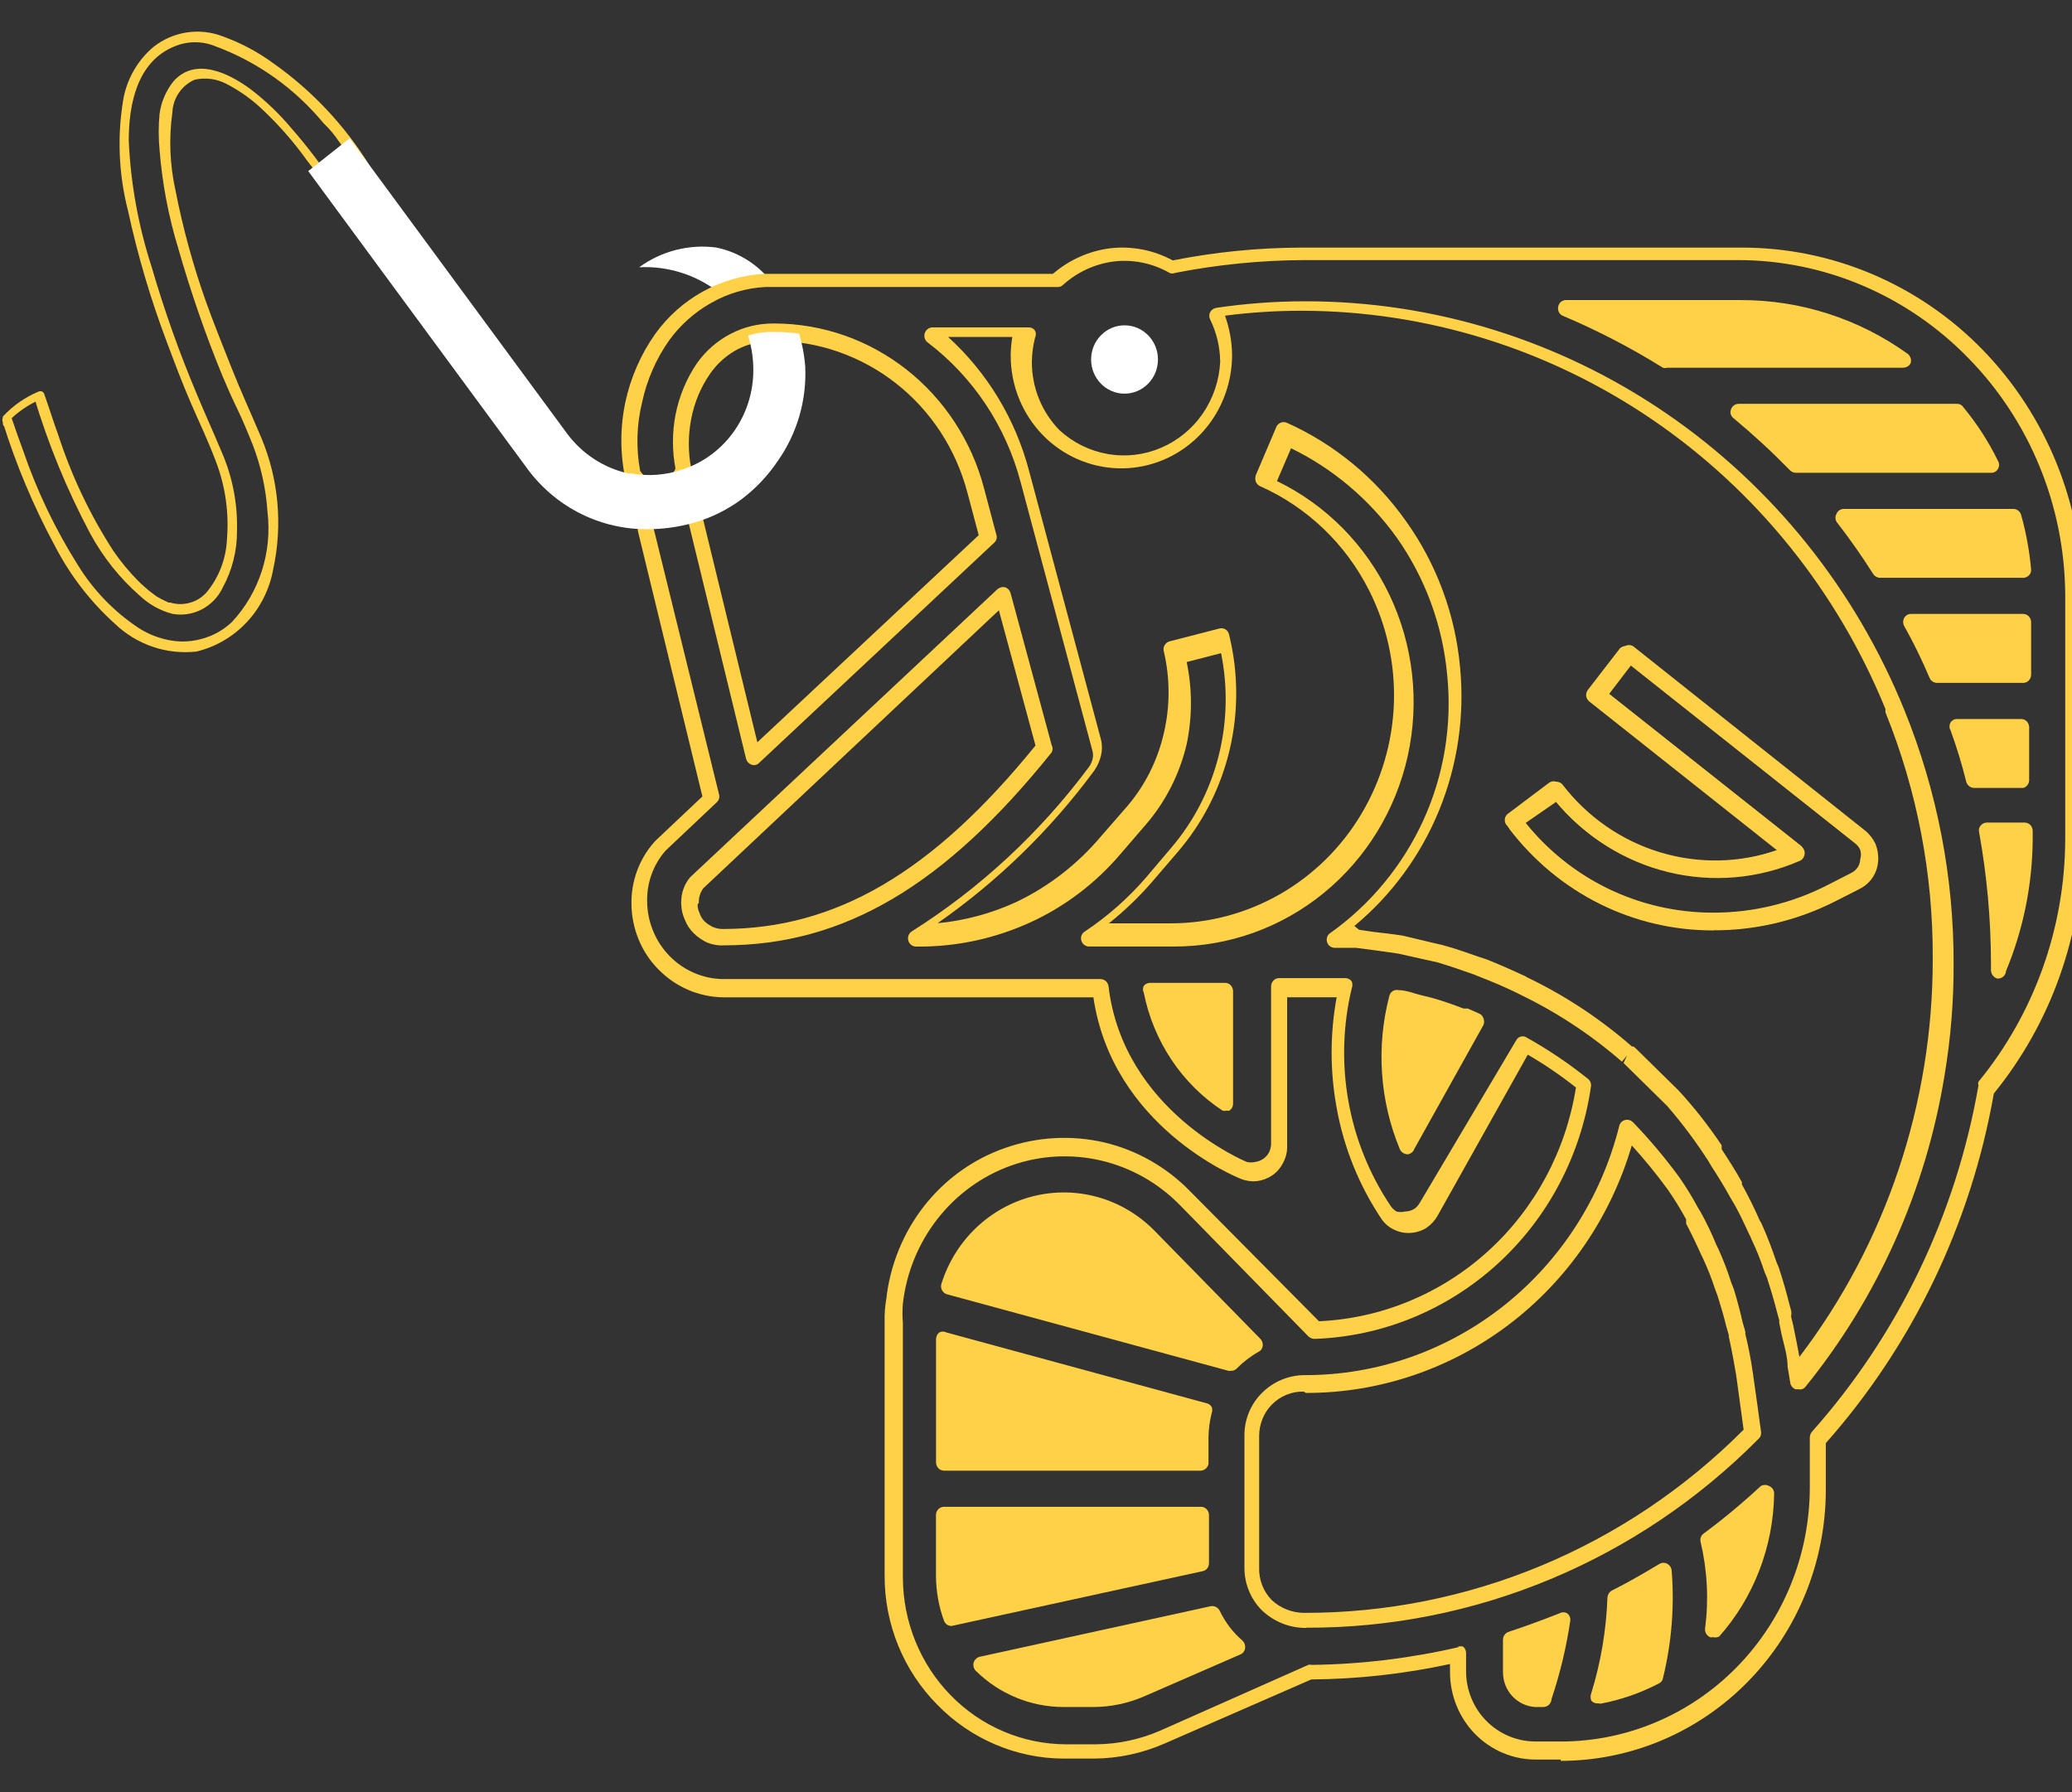 <!-- Generated by IcoMoon.io -->
<svg version="1.1" xmlns="http://www.w3.org/2000/svg" width="37" height="32" viewBox="0 0 37 32">
<rect x="0" y="0" width="37" height="32" fill="#333333" stroke="none"/>
<path fill="#ffd147" d="M12.899 16.882c-0.094 0-0.187-0.018-0.275-0.053-0.086-0.042-0.166-0.097-0.235-0.164-0.071-0.069-0.126-0.153-0.161-0.246-0.039-0.085-0.060-0.176-0.063-0.27-0.003-0.015-0.003-0.031 0-0.047 0-0.162 0.057-0.318 0.161-0.44l5.484-5.14c0.019-0.017 0.041-0.028 0.065-0.035s0.049-0.006 0.073-0.001c0.024 0.008 0.045 0.022 0.062 0.040s0.029 0.041 0.036 0.065l0.734 2.714c0.011 0.020 0.017 0.042 0.017 0.064s-0.006 0.045-0.017 0.065c-1.916 2.386-3.717 3.446-5.857 3.446h-0.023zM12.457 16.155c0 0.051 0.012 0.101 0.034 0.146 0.018 0.058 0.050 0.11 0.092 0.152 0.044 0.041 0.095 0.075 0.149 0.1 0.055 0.023 0.113 0.035 0.172 0.035 2.025 0 3.752-1.014 5.587-3.276l-0.654-2.415-5.278 4.964c-0.055 0.074-0.083 0.165-0.080 0.258l-0.023 0.035z"></path>
<path fill="#fff" d="M13.754 5.013h-0.109c-0.283 0.015-0.561 0.083-0.82 0.199-0.406-0.31-0.905-0.465-1.411-0.44 0.399-0.29 0.891-0.416 1.377-0.352 0.377 0.077 0.717 0.284 0.964 0.586v0.006z"></path>
<path fill="#ffd147" d="M27.872 31.418h-0.459c-0.403-0.002-0.788-0.166-1.073-0.457s-0.445-0.685-0.447-1.097v-0.152c-0.815 0.177-1.645 0.269-2.478 0.276l-2.616 1.143c-0.399 0.175-0.828 0.267-1.262 0.27h-0.545c-0.846-0.003-1.657-0.349-2.254-0.961-0.3-0.302-0.537-0.661-0.699-1.058s-0.244-0.822-0.242-1.252v-4.537c-0.003-0.132 0.006-0.263 0.029-0.393 0.067-0.61 0.302-1.187 0.677-1.666s0.877-0.838 1.445-1.036c0.569-0.2 1.18-0.234 1.767-0.1 0.585 0.138 1.121 0.443 1.543 0.879l2.295 2.315c1.118-0.050 2.185-0.493 3.021-1.253s1.39-1.792 1.568-2.921c-0.273-0.216-0.56-0.412-0.86-0.586l-1.612 2.878c-0.050 0.087-0.119 0.161-0.201 0.217-0.087 0.053-0.186 0.083-0.287 0.088v0c-0.103 0.006-0.206-0.016-0.298-0.064-0.085-0.040-0.158-0.103-0.212-0.182-0.401-0.597-0.675-1.274-0.803-1.987-0.12-0.653-0.12-1.323 0-1.975h-0.884v2.667c0.001 0.103-0.025 0.204-0.075 0.293-0.045 0.090-0.112 0.167-0.195 0.223-0.081 0.054-0.174 0.088-0.27 0.1-0.097 0.010-0.196-0.004-0.287-0.041-0.092-0.035-2.295-0.938-2.633-3.241h-6.62c-0.431-0.008-0.843-0.187-1.147-0.498-0.152-0.153-0.273-0.336-0.355-0.537s-0.126-0.417-0.127-0.635c-0.006-0.407 0.14-0.801 0.407-1.102l0.040-0.041 0.82-0.774-1.147-4.718c-0.048-0.215-0.016-0.441 0.092-0.633l-0.063-0.029c-0.114-0.067-0.204-0.17-0.258-0.293-0.095-0.45-0.095-0.916 0-1.366 0.094-0.439 0.276-0.855 0.533-1.219 0.225-0.313 0.515-0.571 0.849-0.756 0.336-0.186 0.708-0.294 1.090-0.317h5.163c0.291-0.251 0.648-0.41 1.027-0.457 0.384-0.044 0.772 0.032 1.113 0.217 0.756-0.15 1.524-0.226 2.295-0.229h7.853c0.803-0.002 1.598 0.158 2.339 0.472s1.415 0.775 1.98 1.357c1.139 1.175 1.78 2.76 1.784 4.414v4.378c-0.002 1.638-0.564 3.224-1.589 4.484-0.408 2.327-1.448 4.49-3 6.242v0.838c-0.002 1.282-0.501 2.511-1.388 3.418s-2.090 1.416-3.345 1.418v-0.023zM26.036 29.402c0.030-0.009 0.062-0.009 0.092 0 0.017 0.014 0.030 0.032 0.039 0.052s0.013 0.042 0.013 0.065v0.317c-0.001 0.166 0.031 0.33 0.093 0.483s0.153 0.292 0.268 0.408c0.232 0.235 0.545 0.367 0.872 0.369h0.459c1.179 0 2.31-0.479 3.144-1.33s1.302-2.007 1.302-3.212v-0.891c0.002-0.037 0.016-0.072 0.040-0.1 1.542-1.733 2.572-3.877 2.972-6.184-0.008-0.021-0.008-0.044 0-0.064 0.995-1.213 1.543-2.743 1.549-4.326v-4.378c-0.012-1.579-0.63-3.090-1.721-4.208-0.539-0.556-1.181-0.998-1.887-1.3s-1.465-0.458-2.231-0.459h-7.762c-0.77 0.004-1.538 0.081-2.295 0.229-0.015 0.007-0.032 0.011-0.049 0.011s-0.033-0.004-0.049-0.011c-0.3-0.172-0.645-0.244-0.987-0.205-0.338 0.041-0.656 0.186-0.912 0.416-0.013 0.013-0.028 0.024-0.045 0.031s-0.035 0.011-0.053 0.010h-5.226c-0.336 0.018-0.664 0.114-0.958 0.281-0.297 0.166-0.556 0.396-0.757 0.674-0.233 0.332-0.397 0.709-0.482 1.108-0.097 0.399-0.109 0.815-0.034 1.219 0.032 0.051 0.075 0.093 0.126 0.123 0.060 0.033 0.127 0.049 0.195 0.047h0.092c0.039-0.014 0.076-0.033 0.109-0.059 0.049-0.040 0.087-0.093 0.109-0.152-0.060-0.315-0.060-0.64 0-0.955 0.064-0.332 0.195-0.648 0.384-0.926 0.156-0.22 0.362-0.399 0.599-0.523s0.5-0.187 0.766-0.186h0.029c0.85 0.004 1.675 0.293 2.348 0.823s1.159 1.27 1.381 2.108l0.224 0.844c0.008 0.025 0.009 0.052 0.001 0.077s-0.022 0.047-0.042 0.064l-4.193 3.927c-0.017 0.019-0.039 0.033-0.064 0.039s-0.050 0.005-0.074-0.004c-0.024-0.008-0.045-0.022-0.062-0.040s-0.029-0.041-0.036-0.065l-1.027-4.214c-0.012-0.083-0.041-0.163-0.085-0.234s-0.104-0.131-0.173-0.176c-0.048-0.032-0.103-0.051-0.161-0.053h-0.069c-0.073 0.059-0.127 0.14-0.153 0.231s-0.025 0.189 0.004 0.279l1.182 4.806c0.006 0.025 0.005 0.052-0.003 0.077s-0.023 0.047-0.043 0.064l-0.906 0.856c-0.218 0.245-0.337 0.566-0.333 0.897 0 0.37 0.144 0.726 0.4 0.988s0.603 0.411 0.966 0.412h6.729c0.035 0 0.069 0.013 0.096 0.037s0.043 0.057 0.048 0.092c0.264 2.227 2.444 3.124 2.467 3.136 0.051 0.012 0.104 0.012 0.155 0 0.049-0.007 0.096-0.025 0.138-0.053s0.078-0.066 0.103-0.111c0.025-0.049 0.039-0.103 0.040-0.158v-2.813c0-0.039 0.015-0.076 0.042-0.104s0.063-0.043 0.101-0.043h0.62c0.195 0 0.39 0 0.574 0 0.020 0.002 0.040 0.008 0.058 0.018s0.033 0.024 0.045 0.041c0.008 0.020 0.012 0.040 0.012 0.062s-0.004 0.042-0.012 0.062c-0.159 0.662-0.178 1.352-0.058 2.022s0.379 1.308 0.757 1.869c0.027 0.039 0.063 0.071 0.103 0.094 0.047 0.012 0.096 0.012 0.143 0 0.060 0 0.12-0.016 0.172-0.047 0.043-0.030 0.078-0.071 0.103-0.117l1.715-2.89c0.008-0.017 0.020-0.032 0.034-0.044s0.031-0.021 0.049-0.026c0.018-0.005 0.037-0.006 0.055-0.003s0.036 0.010 0.051 0.020c0.384 0.215 0.751 0.462 1.096 0.739 0.020 0.016 0.035 0.036 0.044 0.060s0.012 0.050 0.008 0.075c-0.176 1.224-0.766 2.346-1.669 3.169s-2.060 1.297-3.27 1.338c-0.038-0.001-0.074-0.016-0.103-0.041l-2.295-2.345c-0.387-0.396-0.875-0.673-1.409-0.798s-1.091-0.095-1.608 0.089c-0.516 0.184-0.97 0.512-1.312 0.948s-0.557 0.96-0.621 1.514c-0.010 0.115-0.010 0.231 0 0.346v4.548c0.002 0.788 0.308 1.544 0.853 2.102s1.284 0.873 2.055 0.876h0.545c0.395-0.004 0.784-0.088 1.147-0.246l2.639-1.172c0.019-0.006 0.039-0.006 0.057 0 0.884-0.011 1.765-0.117 2.627-0.317l-0.011-0.006zM12.182 8.706c0.098 0.067 0.182 0.153 0.247 0.254s0.11 0.214 0.131 0.332l0.964 3.962 3.953-3.698-0.201-0.756c-0.203-0.776-0.649-1.462-1.272-1.952s-1.385-0.758-2.17-0.762c-0.226-0.004-0.45 0.046-0.654 0.146-0.198 0.104-0.37 0.254-0.499 0.44-0.168 0.242-0.283 0.518-0.338 0.809-0.057 0.292-0.057 0.593 0 0.885 0.006 0.023 0.006 0.047 0 0.070-0.028 0.103-0.084 0.196-0.161 0.27z"></path>
<path fill="#ffd147" d="M35.249 13.922h0.883v-0.938h-1.147c0.104 0.308 0.192 0.621 0.264 0.938z"></path>
<path fill="#ffd147" d="M36.132 14.069h-0.883c-0.032-0.001-0.062-0.013-0.087-0.033s-0.043-0.048-0.051-0.079c-0.077-0.312-0.171-0.619-0.281-0.92-0.012-0.020-0.018-0.044-0.018-0.067s0.006-0.047 0.018-0.067c0.012-0.020 0.029-0.036 0.049-0.048s0.043-0.017 0.066-0.017h1.147c0.038 0 0.075 0.015 0.101 0.043s0.042 0.065 0.042 0.104v0.938c0.001 0.033-0.008 0.065-0.027 0.091s-0.046 0.046-0.076 0.055zM35.364 13.776h0.625v-0.645h-0.82c0.069 0.199 0.132 0.41 0.195 0.645z"></path>
<path fill="#ffd147" d="M34.589 12.047h1.543v-0.938h-2.002c0.166 0.305 0.321 0.615 0.459 0.938z"></path>
<path fill="#ffd147" d="M36.132 12.193h-1.543c-0.028 0-0.055-0.008-0.079-0.024s-0.042-0.038-0.053-0.064c-0.134-0.317-0.285-0.626-0.453-0.926-0.013-0.022-0.019-0.048-0.019-0.073s0.007-0.051 0.019-0.073c0.012-0.022 0.030-0.039 0.051-0.052s0.045-0.019 0.070-0.019h2.002c0.038 0 0.074 0.015 0.101 0.043s0.042 0.065 0.042 0.104v0.938c0 0.038-0.014 0.074-0.040 0.102s-0.061 0.043-0.098 0.045zM34.681 11.9h1.308v-0.645h-1.629c0.126 0.217 0.229 0.434 0.321 0.645v0z"></path>
<path fill="#ffd147" d="M33.574 10.171h2.536c-0.028-0.317-0.086-0.631-0.172-0.938h-3.029c0.235 0.299 0.459 0.615 0.665 0.938z"></path>
<path fill="#ffd147" d="M36.109 10.317h-2.536c-0.024 0-0.047-0.006-0.068-0.017s-0.039-0.027-0.053-0.047c-0.199-0.316-0.417-0.627-0.654-0.932-0.014-0.023-0.022-0.049-0.022-0.076s0.008-0.053 0.022-0.076c0.011-0.025 0.029-0.046 0.051-0.060s0.048-0.022 0.075-0.022h3.029c0.031 0 0.061 0.010 0.086 0.029s0.043 0.046 0.052 0.076c0.089 0.316 0.148 0.64 0.178 0.967 0.003 0.020 0.001 0.040-0.005 0.060s-0.016 0.037-0.030 0.052c-0.016 0.017-0.036 0.030-0.058 0.038s-0.045 0.011-0.068 0.009zM33.654 10.024h2.295c-0.023-0.218-0.063-0.434-0.12-0.645h-2.616c0.149 0.211 0.298 0.404 0.442 0.645z"></path>
<path fill="#ffd147" d="M32.065 8.295h3.488c-0.168-0.335-0.372-0.65-0.608-0.938h-3.901c0.358 0.292 0.699 0.605 1.021 0.938v0z"></path>
<path fill="#ffd147" d="M35.576 8.442h-3.511c-0.039-0.002-0.076-0.018-0.103-0.047-0.319-0.326-0.654-0.635-1.004-0.926-0.025-0.018-0.043-0.044-0.052-0.074s-0.006-0.062 0.006-0.090c0.010-0.027 0.028-0.051 0.052-0.068s0.051-0.026 0.080-0.026h3.901c0.021-0.001 0.042 0.003 0.061 0.012s0.036 0.023 0.048 0.041c0.246 0.296 0.455 0.62 0.625 0.967 0.013 0.021 0.019 0.046 0.019 0.070s-0.007 0.049-0.019 0.070c-0.011 0.019-0.025 0.036-0.043 0.048s-0.038 0.020-0.060 0.023v0zM32.134 8.149h3.184c-0.127-0.227-0.273-0.443-0.436-0.645h-3.442c0.27 0.211 0.499 0.428 0.711 0.645h-0.017z"></path>
<path fill="#ffd147" d="M0.141 7.492v-0.047 0.088c0.164-0.17 0.359-0.305 0.574-0.399l-0.109-0.053c0.253 0.847 0.59 1.666 1.004 2.444 0.23 0.425 0.533 0.805 0.895 1.12 0.163 0.151 0.36 0.26 0.574 0.316 0.178 0.032 0.362 0.004 0.523-0.079s0.292-0.218 0.372-0.384c0.174-0.317 0.263-0.674 0.258-1.037 0.011-0.484-0.085-0.965-0.281-1.407-0.138-0.334-0.293-0.668-0.43-1.002-0.316-0.746-0.588-1.512-0.815-2.292-0.235-0.726-0.372-1.481-0.407-2.245 0-0.656 0.149-1.418 0.82-1.688 0.234-0.097 0.495-0.097 0.729 0 0.752 0.278 1.418 0.753 1.933 1.377 0.104 0.098 0.196 0.208 0.275 0.328 0.138 0.182 0.27 0.363 0.39 0.557v-0.117l-0.574 0.352h0.115c-0.237-0.365-0.5-0.711-0.786-1.037-0.215-0.257-0.458-0.489-0.723-0.692-0.379-0.281-0.981-0.586-1.377-0.147-0.136 0.168-0.223 0.371-0.252 0.586-0.020 0.212-0.020 0.426 0 0.639 0.047 0.597 0.159 1.187 0.333 1.758 0.222 0.777 0.486 1.54 0.792 2.286 0.086 0.205 0.178 0.41 0.264 0.586s0.189 0.422 0.275 0.639c0.148 0.384 0.237 0.79 0.264 1.202 0.042 0.355 0.007 0.715-0.103 1.055s-0.292 0.65-0.534 0.909c-0.147 0.139-0.324 0.239-0.516 0.293-0.186 0.056-0.382 0.068-0.574 0.035-0.204-0.035-0.399-0.11-0.574-0.223-0.44-0.291-0.812-0.677-1.090-1.131-0.4-0.635-0.726-1.315-0.97-2.028-0.075-0.199-0.143-0.399-0.207-0.586-0.004-0.011-0.010-0.021-0.018-0.029s-0.018-0.014-0.028-0.018c-0.022-0.009-0.047-0.009-0.069 0-0.020 0.007-0.036 0.022-0.046 0.041-0.008 0.023-0.008 0.048 0 0.070 0.24 0.77 0.553 1.514 0.935 2.221 0.271 0.523 0.633 0.992 1.067 1.383 0.193 0.186 0.424 0.326 0.675 0.412s0.518 0.115 0.782 0.086c0.344-0.082 0.657-0.265 0.901-0.526s0.407-0.59 0.471-0.945c0.171-0.785 0.097-1.605-0.212-2.345-0.178-0.422-0.367-0.832-0.534-1.254s-0.316-0.791-0.453-1.172c-0.23-0.647-0.413-1.312-0.545-1.987-0.102-0.458-0.122-0.93-0.057-1.395 0.005-0.126 0.045-0.248 0.115-0.351s0.167-0.185 0.281-0.235c0.194-0.045 0.397-0.018 0.574 0.076 0.246 0.127 0.472 0.291 0.671 0.486 0.281 0.268 0.537 0.562 0.763 0.879 0.138 0.17 0.258 0.352 0.379 0.533 0.016 0.021 0.038 0.035 0.063 0.041 0.021 0.005 0.042 0.005 0.063 0l0.574-0.358c0.011-0.006 0.020-0.014 0.027-0.025s0.012-0.022 0.013-0.034c0.005-0.021 0.005-0.043 0-0.064-0.447-0.722-1.033-1.344-1.721-1.829-0.278-0.204-0.583-0.365-0.906-0.481-0.206-0.079-0.427-0.102-0.644-0.068s-0.422 0.124-0.595 0.262c-0.271 0.231-0.458 0.549-0.528 0.903-0.118 0.672-0.090 1.362 0.080 2.022 0.173 0.798 0.405 1.582 0.694 2.345 0.138 0.369 0.275 0.733 0.43 1.090s0.321 0.703 0.453 1.061c0.163 0.435 0.227 0.902 0.189 1.366-0.016 0.344-0.14 0.673-0.356 0.938-0.079 0.093-0.182 0.161-0.298 0.193-0.116 0.035-0.24 0.035-0.356 0h-0.029l-0.063-0.029c-0.053-0.024-0.105-0.051-0.155-0.082l-0.040-0.029-0.092-0.070c-0.069-0.059-0.138-0.117-0.195-0.176-0.163-0.164-0.31-0.342-0.442-0.533-0.417-0.644-0.749-1.342-0.987-2.075-0.086-0.234-0.161-0.481-0.247-0.721-0.002-0.011-0.007-0.022-0.014-0.031s-0.016-0.017-0.026-0.022c-0.010-0.004-0.021-0.007-0.032-0.007s-0.022 0.002-0.032 0.007c-0.241 0.1-0.459 0.252-0.637 0.445-0.003 0.013-0.003 0.028 0 0.041-0.003 0.014-0.003 0.028 0 0.041-0.003 0.017-0.003 0.035 0 0.053 0 0 0 0.041 0.046 0.047 0.010 0.004 0.021 0.007 0.032 0.007s0.022-0.002 0.032-0.007c0.011-0.003 0.021-0.009 0.029-0.017s0.014-0.019 0.017-0.030c0-0.020-0.007-0.039-0.019-0.054s-0.030-0.025-0.049-0.028v0z"></path>
<path fill="#ffd147" d="M33.981 6.42c-0.848-0.609-1.86-0.937-2.897-0.938h-3.121c0.627 0.261 1.231 0.574 1.807 0.938h4.211z"></path>
<path fill="#ffd147" d="M33.981 6.566h-4.211c-0.024 0.008-0.050 0.008-0.075 0-0.571-0.355-1.167-0.665-1.784-0.926-0.031-0.012-0.058-0.035-0.073-0.065s-0.020-0.065-0.013-0.099c0.005-0.033 0.022-0.063 0.048-0.085s0.057-0.033 0.090-0.033h3.121c1.068-0.002 2.11 0.333 2.983 0.961 0.024 0.019 0.041 0.045 0.051 0.074s0.010 0.061 0.001 0.090c-0.012 0.026-0.032 0.048-0.057 0.062s-0.053 0.021-0.081 0.020zM29.811 6.273h3.677c-0.733-0.423-1.561-0.645-2.404-0.645h-2.461c0.419 0.193 0.809 0.41 1.188 0.639v0.006z"></path>
<path fill="#fff" d="M13.897 8.219c-0.181 0.272-0.406 0.51-0.665 0.703-0.247 0.181-0.523 0.318-0.815 0.404-0.298 0.088-0.608 0.129-0.918 0.123-0.413-0.007-0.818-0.111-1.185-0.305s-0.684-0.473-0.926-0.814l-3.884-5.275 0.74-0.586 3.884 5.275c0.269 0.361 0.656 0.613 1.090 0.709h0.046c0.309 0.056 0.626 0.032 0.924-0.070 0.382-0.125 0.713-0.375 0.941-0.713s0.341-0.742 0.321-1.151c-0.007-0.179-0.038-0.357-0.092-0.527 0.15-0.048 0.307-0.070 0.465-0.064 0.15-0.002 0.299 0.008 0.447 0.029 0.057 0.191 0.094 0.387 0.109 0.586 0.028 0.598-0.142 1.188-0.482 1.676v0z"></path>
<path fill="#ffd147" d="M21.905 19.684v-2.010h-1.314c0.080 0.41 0.241 0.799 0.471 1.145s0.527 0.64 0.871 0.866h-0.029z"></path>
<path fill="#ffd147" d="M21.905 19.83c-0.024 0.008-0.050 0.008-0.075 0-0.36-0.237-0.67-0.545-0.911-0.907s-0.409-0.769-0.494-1.197c-0.010-0.019-0.015-0.040-0.015-0.061s0.005-0.043 0.015-0.062c0.013-0.016 0.030-0.030 0.049-0.039s0.039-0.014 0.060-0.014h1.342c0.038 0 0.075 0.015 0.101 0.043s0.042 0.065 0.042 0.104v2.010c0 0.026-0.007 0.052-0.020 0.075s-0.032 0.041-0.055 0.054l-0.040-0.006zM20.758 17.82c0.081 0.327 0.219 0.637 0.407 0.914 0.169 0.253 0.374 0.478 0.608 0.668v-1.583h-1.015z"></path>
<path fill="#ffd147" d="M26.088 18.142c-0.189-0.064-0.379-0.135-0.574-0.188l-0.195-0.047-0.39-0.088c-0.23 0.877-0.166 1.808 0.184 2.643l1.233-2.21-0.201-0.088-0.057-0.023z"></path>
<path fill="#ffd147" d="M25.124 20.61c-0.027-0.002-0.052-0.012-0.074-0.027s-0.040-0.036-0.052-0.061c-0.36-0.865-0.426-1.829-0.189-2.737 0.004-0.018 0.012-0.035 0.022-0.050s0.024-0.028 0.039-0.038c0.015-0.010 0.033-0.016 0.051-0.019s0.036-0.002 0.054 0.002c0.138 0 0.27 0.059 0.396 0.088l0.189 0.047c0.195 0.053 0.39 0.123 0.574 0.193h0.075l0.201 0.088c0.019 0.007 0.036 0.019 0.050 0.034s0.024 0.034 0.030 0.054c0.008 0.018 0.012 0.038 0.012 0.059s-0.004 0.040-0.012 0.059l-1.233 2.21c-0.009 0.028-0.027 0.053-0.051 0.071s-0.052 0.028-0.081 0.029zM25.049 17.996c-0.161 0.705-0.125 1.442 0.103 2.128l1.004-1.799-0.109-0.041c-0.189-0.064-0.373-0.135-0.574-0.188l-0.195-0.047-0.229-0.053z"></path>
<path fill="#ffd147" d="M23.323 29.068c-0.294 0.002-0.577-0.111-0.792-0.317-0.1-0.1-0.178-0.22-0.231-0.352s-0.080-0.273-0.078-0.416v-2.345c-0.001-0.142 0.025-0.282 0.078-0.413s0.132-0.25 0.231-0.349c0.206-0.208 0.485-0.324 0.774-0.322 1.286 0.001 2.535-0.436 3.551-1.242s1.74-1.934 2.059-3.207c0.006-0.026 0.018-0.049 0.037-0.068s0.041-0.032 0.066-0.038c0.024-0.006 0.049-0.006 0.073 0s0.046 0.018 0.065 0.035c0.302 0.312 0.582 0.645 0.838 0.996 0.121 0.175 0.232 0.357 0.333 0.545l0.040 0.064c0.103 0.188 0.195 0.375 0.281 0.586l0.040 0.082c0.086 0.191 0.161 0.386 0.224 0.586l0.052 0.135c0.057 0.188 0.109 0.383 0.155 0.586l0.046 0.158c0.003 0.014 0.003 0.027 0 0.041 0.058 0.236 0.104 0.475 0.138 0.715l0.075 0.533 0.069 0.504c0.004 0.022 0.002 0.045-0.005 0.067s-0.019 0.041-0.036 0.056c-2.151 2.173-5.058 3.387-8.083 3.376zM23.282 24.848c-0.106-0.003-0.212 0.017-0.31 0.057s-0.188 0.101-0.263 0.177c-0.071 0.073-0.128 0.16-0.166 0.256s-0.058 0.198-0.058 0.301v2.345c-0.004 0.108 0.013 0.216 0.052 0.317s0.097 0.192 0.172 0.269c0.157 0.146 0.361 0.227 0.574 0.229 2.937 0.007 5.758-1.168 7.853-3.271l-0.132-0.967c-0.034-0.205-0.075-0.434-0.132-0.692-0.001-0.010-0.001-0.020 0-0.029l-0.046-0.158c-0.046-0.188-0.098-0.363-0.155-0.545l-0.046-0.123c-0.060-0.184-0.131-0.364-0.212-0.539l-0.040-0.082c-0.086-0.193-0.172-0.369-0.264-0.545v-0.041c0.001-0.012 0.001-0.023 0-0.035-0.101-0.186-0.212-0.366-0.333-0.539-0.198-0.271-0.411-0.532-0.637-0.78-0.375 1.279-1.144 2.401-2.193 3.197s-2.322 1.225-3.629 1.222l-0.034-0.023z"></path>
<path fill="#ffd147" d="M28.818 28.54c-0.021 0.597-0.119 1.188-0.293 1.758 0.349-0.065 0.688-0.181 1.004-0.346 0.15-0.613 0.201-1.246 0.149-1.876-0.281 0.146-0.568 0.305-0.86 0.463z"></path>
<path fill="#ffd147" d="M28.526 30.416c-0.041 0-0.080-0.017-0.109-0.047-0.009-0.022-0.014-0.046-0.014-0.070s0.005-0.048 0.014-0.070c0.17-0.551 0.266-1.123 0.287-1.7 0.002-0.027 0.010-0.052 0.024-0.075s0.033-0.041 0.056-0.054c0.304-0.152 0.574-0.311 0.849-0.475 0.022-0.013 0.047-0.020 0.072-0.020s0.050 0.007 0.072 0.020c0.021 0.012 0.038 0.029 0.051 0.049s0.021 0.044 0.023 0.068c0.052 0.645-0.001 1.295-0.155 1.922-0.003 0.020-0.011 0.039-0.023 0.055s-0.028 0.029-0.045 0.038c-0.329 0.172-0.681 0.295-1.044 0.363l-0.057-0.006zM28.962 28.622c-0.027 0.491-0.104 0.978-0.229 1.454 0.233-0.060 0.46-0.145 0.677-0.252 0.113-0.501 0.162-1.016 0.143-1.53-0.189 0.111-0.356 0.246-0.591 0.328z"></path>
<path fill="#ffd147" d="M21.447 27.052h-4.589v1.096c0 0.252 0.045 0.502 0.132 0.739l4.457-0.973v-0.862z"></path>
<path fill="#ffd147" d="M16.989 29.033c-0.029 0-0.056-0.009-0.080-0.026s-0.042-0.040-0.052-0.068c-0.093-0.253-0.141-0.521-0.143-0.791v-1.096c0-0.039 0.015-0.076 0.042-0.104s0.063-0.043 0.101-0.043h4.589c0.038 0 0.074 0.015 0.101 0.043s0.042 0.065 0.042 0.104v0.862c0 0.034-0.011 0.066-0.032 0.092s-0.050 0.043-0.083 0.049l-4.486 0.979zM16.989 27.198v0.95c-0.002 0.199 0.027 0.397 0.086 0.586l4.216-0.92v-0.586l-4.303-0.029z"></path>
<path fill="#ffd147" d="M21.447 25.645c0.001-0.159 0.022-0.316 0.063-0.469l-4.652-1.266v2.204h4.589v-0.469z"></path>
<path fill="#ffd147" d="M21.447 26.26h-4.589c-0.038 0-0.074-0.015-0.101-0.043s-0.042-0.065-0.042-0.104v-2.204c0-0.023 0.006-0.045 0.016-0.065s0.024-0.038 0.042-0.052c0.020-0.010 0.041-0.016 0.063-0.016s0.044 0.005 0.063 0.016l4.652 1.266c0.018 0.004 0.035 0.012 0.049 0.023s0.027 0.025 0.037 0.041c0.014 0.036 0.014 0.076 0 0.111-0.036 0.142-0.055 0.287-0.057 0.434v0.469c-0.005 0.033-0.021 0.063-0.045 0.085s-0.055 0.036-0.087 0.038zM17.001 25.967h4.302v-0.322c0-0.122 0.012-0.244 0.034-0.363l-4.337-1.172v1.858z"></path>
<path fill="#ffd147" d="M22.405 24.004l-1.899-1.911c-0.403-0.408-0.947-0.637-1.514-0.639-0.457-0.001-0.901 0.149-1.268 0.428s-0.638 0.668-0.774 1.114l5.025 1.366c0.125-0.141 0.27-0.261 0.43-0.358v0z"></path>
<path fill="#ffd147" d="M21.974 24.478h-0.034l-5.025-1.366c-0.019-0.005-0.037-0.013-0.053-0.026s-0.029-0.028-0.039-0.045c-0.010-0.018-0.016-0.037-0.018-0.057s0-0.040 0.006-0.060c0.119-0.382 0.332-0.726 0.619-1s0.637-0.468 1.018-0.564 0.78-0.090 1.158 0.016c0.378 0.106 0.723 0.31 1.003 0.592l1.899 1.94c0.015 0.016 0.027 0.036 0.034 0.057s0.009 0.044 0.007 0.066c-0.003 0.023-0.011 0.044-0.024 0.063s-0.030 0.033-0.051 0.043c-0.145 0.082-0.278 0.185-0.396 0.305-0.014 0.013-0.030 0.022-0.048 0.028s-0.036 0.008-0.055 0.007zM17.15 22.866l4.796 1.307c0.074-0.074 0.154-0.141 0.241-0.199l-1.767-1.805c-0.38-0.375-0.888-0.586-1.417-0.586-0.425 0.001-0.839 0.14-1.182 0.399-0.302 0.224-0.535 0.531-0.671 0.885v0z"></path>
<path fill="#ffd147" d="M21.647 28.827l-4.125 0.885c0.398 0.38 0.924 0.59 1.469 0.586h0.539c0.292 0 0.581-0.059 0.849-0.176l1.721-0.75c-0.184-0.151-0.337-0.336-0.453-0.545z"></path>
<path fill="#ffd147" d="M19.531 30.48h-0.539c-0.584 0-1.146-0.231-1.566-0.645-0.019-0.019-0.032-0.042-0.039-0.068s-0.007-0.053-0.001-0.079c0.008-0.026 0.022-0.049 0.041-0.067s0.042-0.032 0.068-0.038l4.125-0.903c0.032-0.006 0.065-0.001 0.094 0.014s0.052 0.039 0.067 0.068c0.097 0.205 0.236 0.387 0.407 0.533 0.017 0.017 0.031 0.038 0.039 0.062s0.010 0.048 0.007 0.073c-0.003 0.025-0.013 0.048-0.028 0.068s-0.035 0.035-0.058 0.044l-1.721 0.75c-0.283 0.122-0.587 0.186-0.895 0.188zM17.844 29.806c0.334 0.247 0.735 0.381 1.147 0.381h0.539c0.274-0.002 0.544-0.058 0.797-0.164l1.509-0.662c-0.102-0.112-0.191-0.236-0.264-0.369l-3.729 0.815z"></path>
<path fill="#ffd147" d="M26.954 29.865c0 0.061 0.011 0.121 0.034 0.177s0.056 0.108 0.098 0.151c0.043 0.044 0.094 0.080 0.15 0.104s0.116 0.037 0.177 0.037h0.126c0.149-0.444 0.258-0.901 0.327-1.366-0.302 0.121-0.606 0.232-0.912 0.334v0.563z"></path>
<path fill="#ffd147" d="M27.539 30.48h-0.126c-0.154-0.009-0.299-0.078-0.406-0.192s-0.167-0.266-0.168-0.424v-0.586c0-0.032 0.010-0.063 0.029-0.088s0.045-0.044 0.075-0.053c0.281-0.094 0.574-0.199 0.901-0.328 0.022-0.013 0.047-0.020 0.072-0.020s0.050 0.007 0.072 0.020c0.020 0.016 0.035 0.036 0.044 0.060s0.012 0.050 0.008 0.075c-0.070 0.472-0.181 0.937-0.333 1.389-0.001 0.021-0.006 0.042-0.015 0.061s-0.022 0.036-0.037 0.050c-0.016 0.014-0.034 0.024-0.054 0.030s-0.041 0.008-0.061 0.006v0zM27.097 29.408v0.457c0 0.085 0.033 0.167 0.092 0.228s0.139 0.094 0.223 0.094v0c0.105-0.324 0.187-0.655 0.247-0.991l-0.562 0.211z"></path>
<path fill="#ffd147" d="M30.591 29.085c0.598-0.671 0.935-1.543 0.947-2.45-0.327 0.304-0.672 0.588-1.033 0.85 0.123 0.524 0.152 1.066 0.086 1.6v0z"></path>
<path fill="#ffd147" d="M30.591 29.232c-0.019 0.006-0.039 0.006-0.057 0-0.028-0.013-0.051-0.035-0.067-0.062s-0.022-0.059-0.019-0.090c0.067-0.516 0.040-1.041-0.080-1.547-0.007-0.028-0.005-0.058 0.005-0.086s0.029-0.051 0.053-0.067c0.354-0.262 0.692-0.544 1.015-0.844 0.023-0.014 0.050-0.021 0.077-0.021s0.054 0.007 0.077 0.021c0.026 0.011 0.048 0.029 0.064 0.054s0.023 0.052 0.022 0.081c-0.013 0.943-0.361 1.85-0.981 2.55-0.034 0.017-0.073 0.022-0.109 0.012v0zM30.665 27.55c0.074 0.352 0.108 0.712 0.103 1.073 0.334-0.488 0.544-1.055 0.608-1.647-0.229 0.199-0.459 0.393-0.711 0.574z"></path>
<path fill="#ffd147" d="M32.128 24.807h-0.063c-0.026-0.009-0.049-0.025-0.066-0.047s-0.028-0.048-0.031-0.076l-0.046-0.276c0-0.199-0.069-0.404-0.109-0.586l-0.040-0.199c-0.003-0.016-0.003-0.031 0-0.047l-0.034-0.123c-0.052-0.205-0.109-0.399-0.184-0.633l-0.046-0.111c-0.066-0.2-0.144-0.396-0.235-0.586-0.013-0.034-0.028-0.068-0.046-0.1-0.098-0.211-0.195-0.422-0.298-0.586l-0.040-0.070c-0.109-0.199-0.224-0.381-0.338-0.557l-0.040-0.070c-0.223-0.348-0.47-0.679-0.74-0.991l-0.78-0.768 0.063-0.135-0.092 0.111c-0.557-0.484-1.174-0.89-1.836-1.207l-0.057-0.029c-0.207-0.1-0.413-0.188-0.625-0.27l-0.115-0.047c-0.212-0.076-0.419-0.147-0.648-0.217l-0.706-0.158-0.235-0.035-0.528-0.070h-0.384c-0.030-0.001-0.059-0.012-0.083-0.031s-0.041-0.045-0.049-0.074c-0.009-0.029-0.007-0.060 0.003-0.089s0.029-0.053 0.054-0.069c0.719-0.51 1.293-1.206 1.664-2.016 0.368-0.808 0.515-1.704 0.425-2.591-0.081-0.889-0.394-1.739-0.906-2.462-0.49-0.679-1.136-1.225-1.882-1.588l-0.252 0.586c0.877 0.425 1.586 1.143 2.010 2.034s0.539 1.904 0.326 2.872c-0.214 0.967-0.743 1.831-1.501 2.45s-1.7 0.956-2.67 0.955h-1.52c-0.031 0-0.061-0.010-0.086-0.029s-0.043-0.046-0.052-0.076c-0.009-0.031-0.008-0.064 0.003-0.093s0.033-0.055 0.060-0.071c0.404-0.269 0.771-0.592 1.090-0.961l0.447-0.527c0.403-0.47 0.693-1.029 0.848-1.633s0.171-1.237 0.047-1.848l-0.614 0.158c0.101 0.483 0.101 0.982 0 1.465-0.124 0.53-0.372 1.021-0.723 1.43l-0.459 0.533c-0.443 0.521-0.991 0.937-1.606 1.219s-1.282 0.43-1.956 0.434h-0.092c-0.031-0.001-0.060-0.011-0.085-0.031s-0.042-0.046-0.050-0.076c-0.008-0.030-0.007-0.062 0.004-0.092s0.031-0.054 0.056-0.071c1.221-0.77 2.292-1.764 3.161-2.931 0.033-0.043 0.056-0.093 0.069-0.146 0.011-0.046 0.011-0.095 0-0.141l-1.285-4.806c-0.263-1-0.85-1.88-1.664-2.497-0.023-0.019-0.041-0.045-0.049-0.075s-0.007-0.061 0.003-0.090c0.009-0.028 0.027-0.053 0.051-0.071s0.052-0.028 0.081-0.029h1.721c0.022-0.001 0.045 0.004 0.065 0.014s0.037 0.026 0.050 0.045c0.010 0.019 0.015 0.040 0.015 0.062s-0.005 0.042-0.015 0.062c-0.036 0.142-0.055 0.287-0.057 0.434 0 0.226 0.043 0.451 0.128 0.66s0.209 0.399 0.366 0.559c0.242 0.222 0.54 0.369 0.861 0.425s0.65 0.018 0.95-0.11c0.3-0.128 0.559-0.339 0.746-0.611s0.295-0.592 0.312-0.923c-0.002-0.263-0.063-0.521-0.178-0.756-0.011-0.021-0.017-0.044-0.017-0.067s0.006-0.047 0.017-0.067c0.011-0.020 0.027-0.038 0.046-0.051s0.041-0.022 0.063-0.025c0.526-0.078 1.057-0.117 1.589-0.117 2.29-0.001 4.529 0.693 6.434 1.993s3.389 3.148 4.265 5.31v0c0.584 1.438 0.883 2.98 0.878 4.537 0.002 0.662-0.052 1.323-0.161 1.975-0.332 2.053-1.194 3.979-2.495 5.58-0.013 0.013-0.028 0.022-0.045 0.028s-0.035 0.008-0.052 0.007v0zM24.263 16.601l0.281 0.041 0.252 0.029 0.252 0.035 0.539 0.129 0.178 0.041c0.252 0.070 0.465 0.147 0.665 0.217l0.109 0.035c0.224 0.088 0.436 0.182 0.648 0.281 0.029 0.009 0.056 0.023 0.080 0.041 0.677 0.324 1.308 0.74 1.876 1.237h0.029l0.046 0.041 0.757 0.744c0.281 0.305 0.538 0.633 0.769 0.979v0.070c0.126 0.193 0.247 0.381 0.361 0.586v0.041c0.12 0.217 0.224 0.428 0.316 0.639 0.023 0.035 0.042 0.073 0.057 0.111 0.086 0.193 0.166 0.404 0.241 0.627l0.046 0.111c0.080 0.246 0.138 0.451 0.189 0.656l0.029 0.105c0.008 0.037 0.008 0.075 0 0.111l0.034 0.135c0.046 0.223 0.086 0.422 0.115 0.586 1.548-2.032 2.386-4.535 2.381-7.11 0.008-1.508-0.279-3.002-0.843-4.396-0.004-0.019-0.004-0.039 0-0.059-0.858-2.106-2.307-3.905-4.164-5.171s-4.039-1.943-6.271-1.944v0c-0.455 0-0.909 0.029-1.36 0.088 0.080 0.224 0.123 0.459 0.126 0.697 0.001 0.401-0.114 0.792-0.331 1.126s-0.526 0.594-0.888 0.748-0.76 0.194-1.145 0.116c-0.385-0.078-0.738-0.271-1.015-0.554-0.183-0.188-0.328-0.411-0.427-0.657s-0.148-0.508-0.147-0.774c0.001-0.108 0.011-0.216 0.029-0.322h-1.147c0.7 0.636 1.203 1.467 1.446 2.391l1.285 4.8c0.022 0.092 0.022 0.189 0 0.281-0.023 0.097-0.064 0.189-0.12 0.27-0.781 1.059-1.727 1.979-2.799 2.726 0.488-0.046 0.965-0.175 1.411-0.381 0.579-0.277 1.093-0.677 1.509-1.172l0.465-0.533c0.319-0.373 0.543-0.819 0.654-1.301 0.115-0.483 0.115-0.988 0-1.471-0.009-0.037-0.003-0.077 0.017-0.109s0.050-0.057 0.087-0.066l0.889-0.229c0.018-0.005 0.037-0.007 0.056-0.004s0.037 0.009 0.053 0.019 0.030 0.023 0.041 0.039c0.011 0.016 0.019 0.033 0.023 0.052 0.167 0.675 0.171 1.382 0.011 2.059s-0.479 1.304-0.929 1.827l-0.453 0.528c-0.235 0.272-0.495 0.521-0.774 0.744h1.107c0.684 0 1.356-0.181 1.952-0.523s1.096-0.836 1.451-1.433c0.355-0.597 0.555-1.277 0.579-1.975s-0.128-1.391-0.442-2.012c-0.42-0.833-1.109-1.491-1.95-1.864-0.035-0.016-0.061-0.046-0.075-0.082-0.011-0.036-0.011-0.075 0-0.111l0.367-0.862c0.007-0.018 0.018-0.034 0.032-0.047s0.030-0.024 0.047-0.031c0.018-0.007 0.036-0.011 0.055-0.010s0.038 0.005 0.055 0.012c0.85 0.381 1.585 0.988 2.128 1.758 0.545 0.763 0.878 1.662 0.964 2.602 0.085 0.87-0.043 1.749-0.372 2.556s-0.85 1.518-1.515 2.069l0.080 0.064zM30.573 16.601c-0.695 0.001-1.382-0.159-2.008-0.469-0.635-0.314-1.189-0.776-1.618-1.348l-0.029-0.035c-0.015-0.013-0.026-0.029-0.035-0.048s-0.012-0.038-0.012-0.058 0.004-0.040 0.012-0.058c0.008-0.018 0.020-0.034 0.035-0.048l0.74-0.557c0.015-0.012 0.032-0.020 0.050-0.025s0.037-0.006 0.056-0.003c0.019 0.003 0.037 0.009 0.053 0.019s0.030 0.023 0.042 0.038c0.442 0.587 1.055 1.017 1.75 1.227s1.438 0.191 2.122-0.055l-3.35-2.655c-0.031-0.025-0.051-0.060-0.057-0.1-0.002-0.037 0.008-0.075 0.029-0.105l0.574-0.744c0.028-0.027 0.065-0.042 0.103-0.042s0.075 0.015 0.103 0.042l4.13 3.282c0.078 0.067 0.141 0.151 0.184 0.246 0.037 0.095 0.051 0.198 0.041 0.3s-0.044 0.2-0.098 0.286c-0.061 0.086-0.142 0.157-0.235 0.205l-0.413 0.211c-0.671 0.337-1.409 0.509-2.157 0.504l-0.011-0.012zM27.235 14.684c0.396 0.495 0.894 0.895 1.457 1.172 0.587 0.288 1.23 0.438 1.882 0.44h0.029c0.705 0 1.401-0.169 2.031-0.492l0.413-0.211c0.050-0.024 0.094-0.060 0.126-0.106 0.028-0.044 0.044-0.094 0.046-0.146 0.016-0.053 0.016-0.111 0-0.164-0.020-0.051-0.054-0.096-0.097-0.129l-4.016-3.189-0.396 0.51 3.442 2.726c0.020 0.016 0.035 0.036 0.044 0.060s0.012 0.050 0.008 0.075c-0.004 0.025-0.013 0.049-0.028 0.070s-0.035 0.037-0.058 0.047c-0.763 0.331-1.612 0.396-2.415 0.188-0.758-0.197-1.436-0.631-1.939-1.243l-0.528 0.393z"></path>
<path fill="#ffd147" d="M30.573 16.613c-0.692-0.001-1.374-0.161-1.996-0.469-0.634-0.315-1.189-0.774-1.623-1.342l-0.029-0.053c-0.021-0.031-0.030-0.068-0.024-0.105s0.024-0.071 0.053-0.094l0.74-0.551c0.027-0.026 0.063-0.040 0.1-0.040s0.073 0.014 0.1 0.040c0.445 0.583 1.056 1.009 1.749 1.219s1.433 0.194 2.117-0.047l-3.344-2.661c-0.026-0.027-0.041-0.064-0.041-0.103s0.015-0.075 0.041-0.103l0.574-0.744c0.027-0.027 0.063-0.042 0.1-0.042s0.074 0.015 0.1 0.042l4.13 3.282c0.072 0.063 0.131 0.141 0.172 0.229 0.038 0.097 0.054 0.201 0.046 0.305-0.007 0.104-0.040 0.205-0.098 0.292s-0.137 0.156-0.229 0.201l-0.419 0.211c-0.672 0.342-1.412 0.52-2.163 0.522l-0.057 0.012zM27.241 14.696c0.398 0.495 0.898 0.895 1.463 1.172 0.582 0.29 1.222 0.441 1.87 0.44 0.718 0 1.427-0.169 2.071-0.492l0.413-0.211c0.048-0.025 0.089-0.061 0.12-0.105 0.031-0.047 0.051-0.102 0.057-0.158 0.011-0.050 0.011-0.102 0-0.152-0.023-0.048-0.056-0.090-0.097-0.123v0l-4.016-3.183-0.39 0.51 3.442 2.726c0.019 0.016 0.034 0.037 0.043 0.060s0.012 0.049 0.008 0.074c-0.004 0.025-0.013 0.049-0.028 0.070s-0.035 0.037-0.058 0.047c-0.74 0.322-1.561 0.393-2.344 0.203s-1.485-0.631-2.004-1.258l-0.551 0.381z"></path>
<path fill="#ffd147" d="M35.673 17.204c0 0.041 0 0.082 0 0.123 0.302-0.731 0.46-1.516 0.465-2.309v-0.158h-0.677c0.141 0.773 0.214 1.558 0.218 2.345h-0.006z"></path>
<path fill="#ffd147" d="M35.668 17.474c-0.032-0.009-0.060-0.028-0.081-0.054s-0.032-0.059-0.034-0.093c0 0 0-0.047 0-0.070v-0.053c-0.001-0.786-0.072-1.571-0.212-2.345-0.005-0.020-0.006-0.042-0.001-0.063s0.015-0.039 0.029-0.055c0.013-0.016 0.030-0.030 0.049-0.039s0.039-0.014 0.060-0.014h0.677c0.038 0 0.074 0.015 0.101 0.043s0.042 0.065 0.042 0.104v0.158c-0.006 0.806-0.168 1.603-0.476 2.345-0.001 0.019-0.007 0.038-0.015 0.055s-0.020 0.033-0.035 0.045c-0.014 0.013-0.031 0.022-0.049 0.028s-0.037 0.008-0.056 0.007v0zM35.628 15.007c0.085 0.494 0.141 0.993 0.166 1.495 0.129-0.483 0.195-0.982 0.195-1.483v0l-0.361-0.012z"></path>
<path fill="#fff" d="M20.081 7.029c0.329 0 0.597-0.273 0.597-0.61s-0.267-0.61-0.597-0.61c-0.329 0-0.597 0.273-0.597 0.61s0.267 0.61 0.597 0.61z"></path>
</svg>
